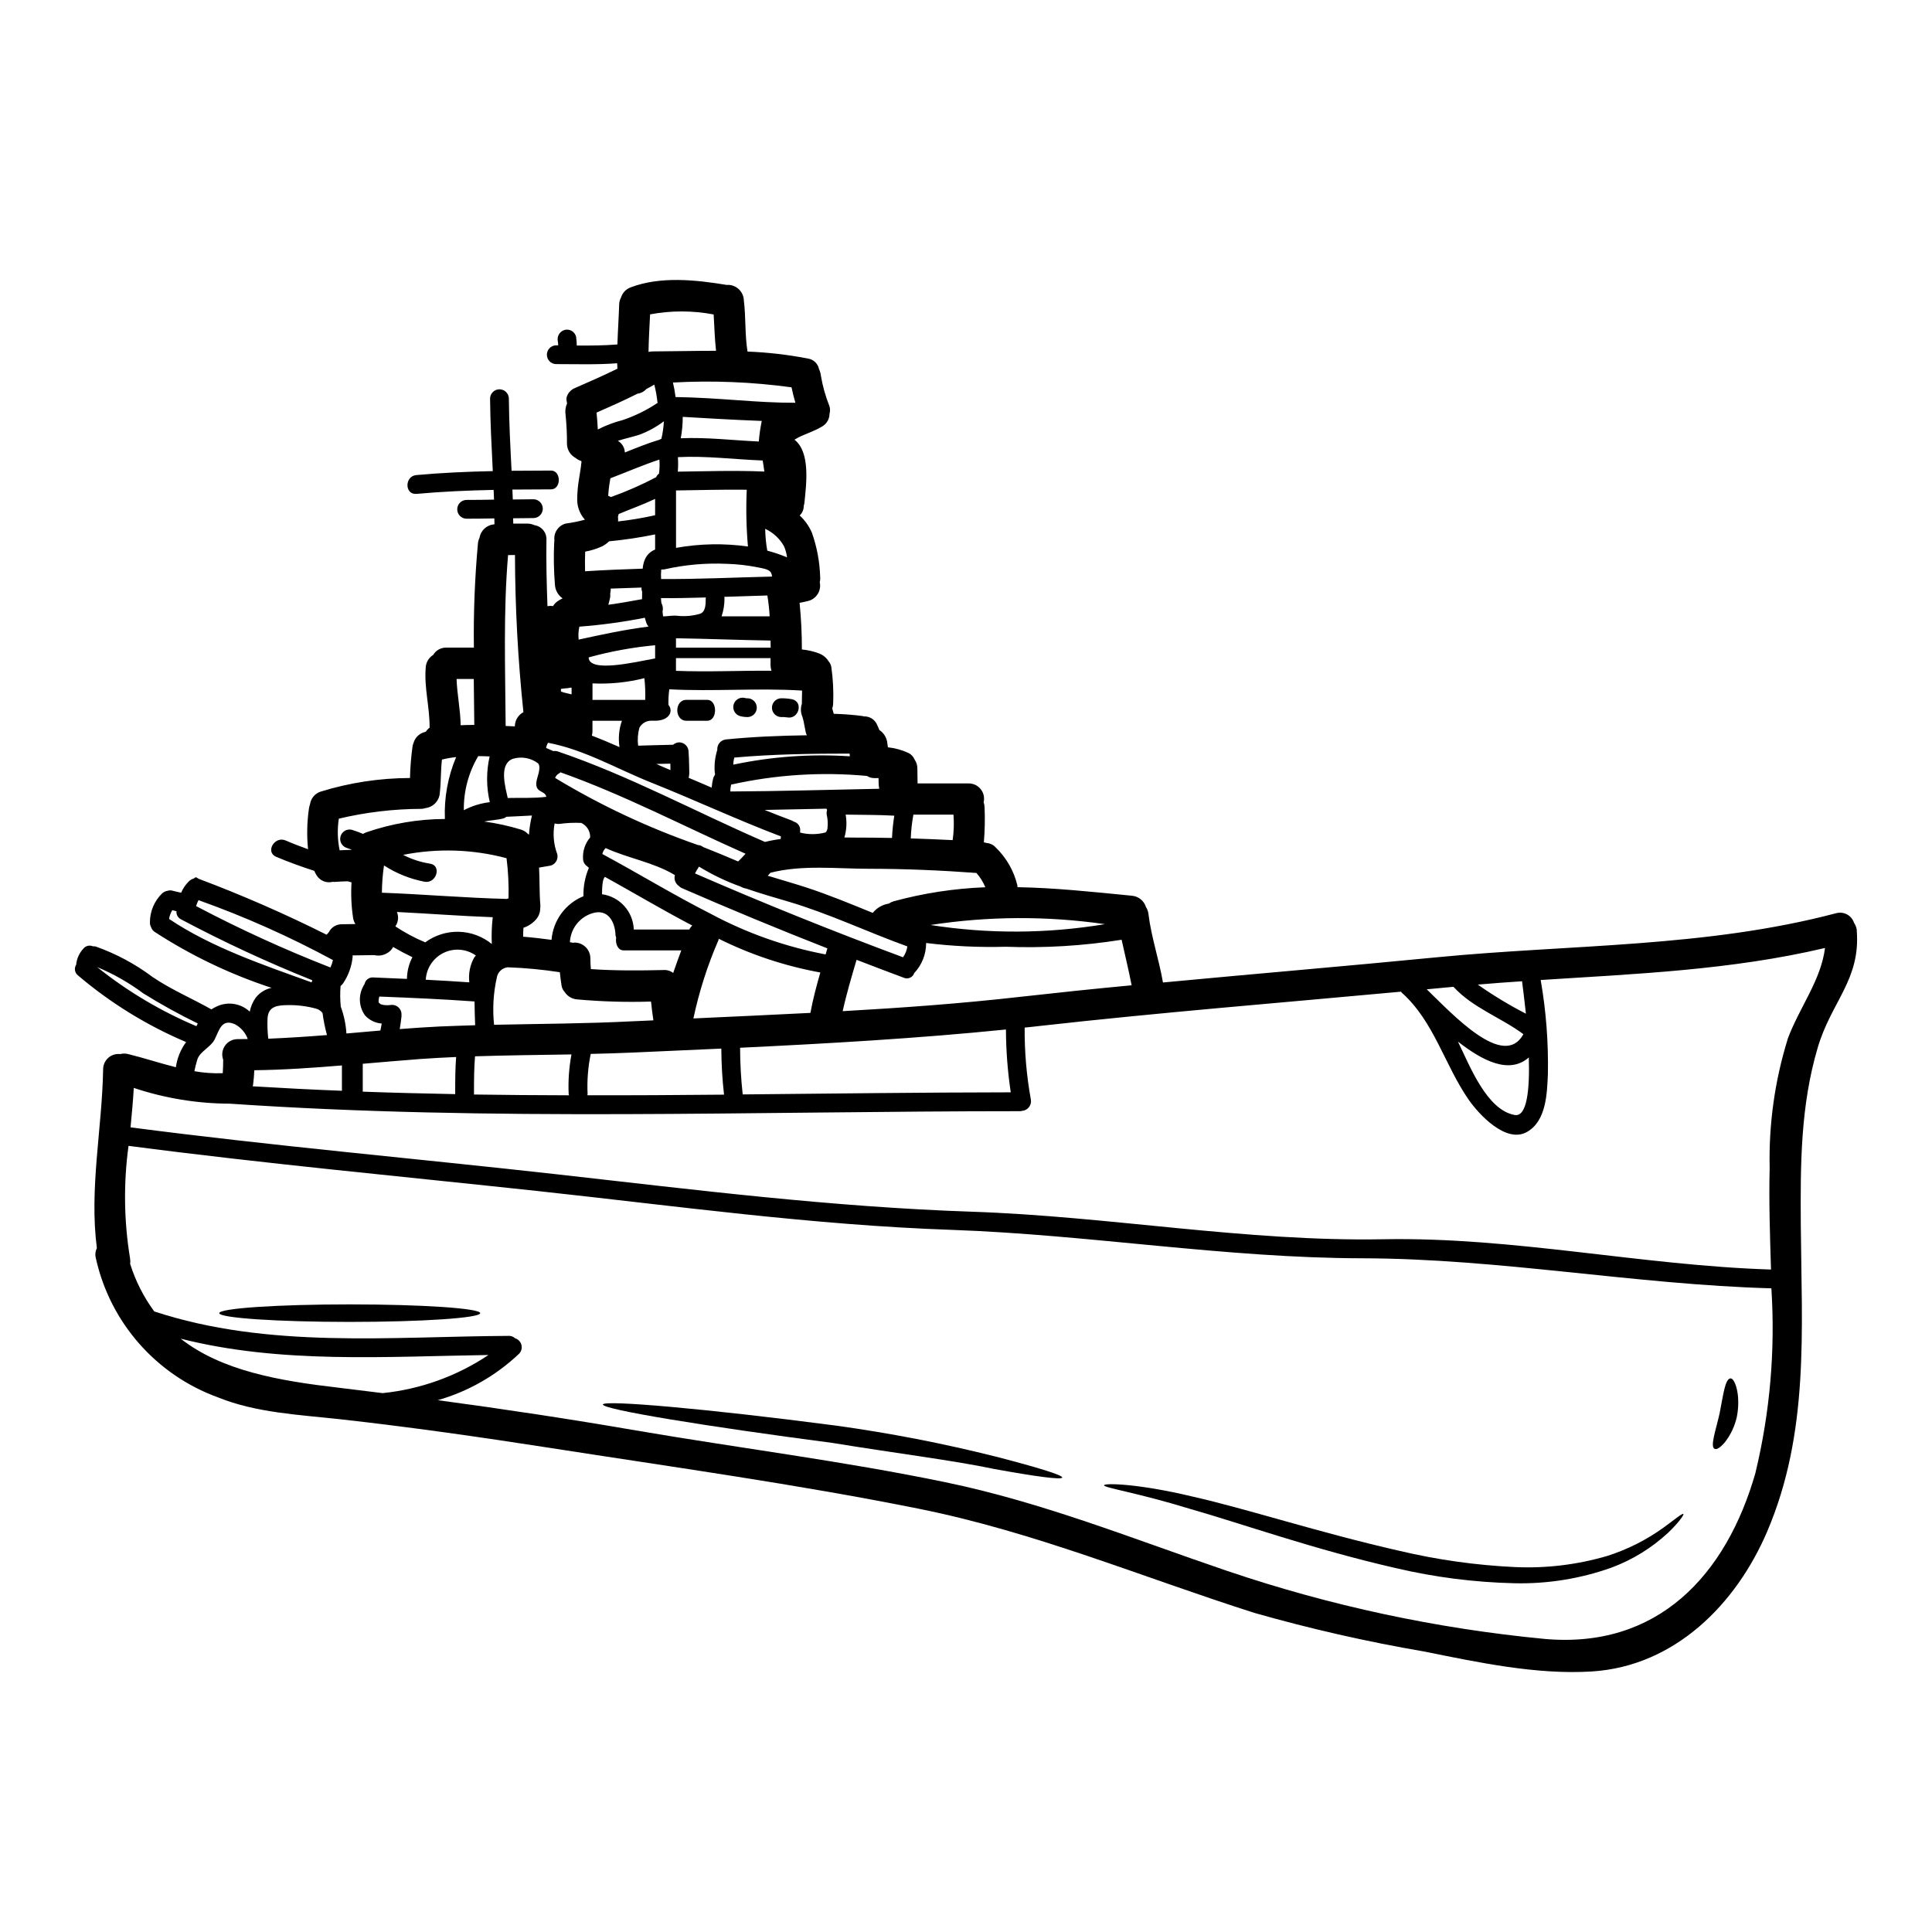 <?xml version="1.0" encoding="UTF-8"?>
<!-- Uploaded to: SVG Repo, www.svgrepo.com, Generator: SVG Repo Mixer Tools -->
<svg fill="#000000" width="800px" height="800px" version="1.1" viewBox="144 144 512 512" xmlns="http://www.w3.org/2000/svg">
 <g>
  <path d="m356.64 333.95c-0.48-1.117-0.52-2.371-0.113-3.516 0-0.027-0.027-0.055-0.027-0.109 0-1.078 0.055-2.211 0.055-3.32-11.73-0.715-23.457 0.281-35.188-0.332-0.18 1.363-0.258 2.742-0.223 4.121 1.387 1.66 0.25 4.207-3.543 4.207h-1.215c-1.234 0.062-2.348 0.766-2.934 1.852-0.43 1.547-0.543 3.164-0.336 4.758 3.07-0.082 6.172-0.191 9.27-0.246v-0.004c0.445-0.391 1.012-0.613 1.602-0.633 1.371 0.012 2.477 1.117 2.492 2.488 0.164 2.074 0.164 5.617 0.191 5.617h0.004c-0.012 0.438-0.066 0.871-0.168 1.297 2.047 0.859 4.066 1.715 6.086 2.602 0.07-0.84 0.211-1.672 0.418-2.492 0.078-0.285 0.211-0.551 0.395-0.785 0.02-0.137 0.055-0.27 0.109-0.395l-0.086-0.23c-0.188-2.062 0.039-4.141 0.664-6.113-0.113-1.402 0.922-2.633 2.324-2.758 7.109-0.719 14.305-0.996 21.41-1.105-0.137-0.262-0.238-0.539-0.305-0.828-0.164-0.746-0.281-1.523-0.445-2.269l0.004-0.004c-0.078-0.457-0.18-0.906-0.305-1.352-0.07-0.285-0.137-0.422-0.137-0.449zm6.332 30.457c0.148-0.242 0.25-0.512 0.309-0.789 0.156-1.254 0.09-2.527-0.199-3.762-0.051-0.41-0.012-0.824 0.113-1.215-0.055-0.109-0.141-0.219-0.195-0.332l-16.375 0.332c2.406 0.969 4.812 1.91 7.246 2.82 0.172 0.07 0.328 0.164 0.473 0.277 1.047 0.254 1.766 1.219 1.715 2.297 0 0.191-0.027 0.395-0.027 0.605h-0.004c2.211 0.559 4.523 0.551 6.727-0.027 0.059-0.082 0.133-0.152 0.219-0.207zm-118.15 45.699c0.336 0.109 0.676 0.191 1.023 0.25 0.691 0.062 1.387 0.043 2.074-0.055 1.371 0.012 2.481 1.117 2.492 2.488 0 0.082-0.027 0.164-0.027 0.246 0 0.082 0.055 0.164 0.027 0.277-0.137 1.133-0.277 2.266-0.473 3.406 3.543-0.281 7.086-0.527 10.629-0.691 3.125-0.137 6.254-0.219 9.352-0.332-0.055-2.023-0.164-4.152-0.164-6.297-8.41-0.609-16.824-0.969-25.23-1.301-0.113 0.371-0.176 0.75-0.195 1.137 0.027 0.332-0.055 0.164 0.109 0.551 0.043 0.059 0.09 0.117 0.141 0.168-0.367-0.348 0.379 0.152 0.242 0.152zm391.24-19.449c1.023 12.988-6.777 18.836-10.348 30.984-4.566 15.406-4.594 31.035-4.484 46.973 0.223 27.914 2.297 55.023-8.906 81.246-8.188 19.172-24.426 35.715-46.5 37.098-14.688 0.914-30.18-2.434-44.512-5.309-15.129-2.594-30.105-6.004-44.867-10.211-29.961-9.539-58.066-21.41-89.078-27.633-32.254-6.477-65.09-11.02-97.613-16.098-18.535-2.879-37.125-5.535-55.742-7.609-10.762-1.18-22.188-1.688-32.312-5.809-16.328-5.945-28.5-19.805-32.277-36.766-0.258-0.918-0.172-1.898 0.25-2.758-2.047-15.797 1.383-31.562 1.66-47.418v0.004c0.004-1.156 0.504-2.258 1.371-3.023 0.863-0.766 2.016-1.125 3.164-0.988 0.688-0.18 1.41-0.18 2.102 0 4.07 0.996 8.328 2.41 12.641 3.488 0.328-2.418 1.262-4.711 2.715-6.668-10.406-4.406-20.082-10.371-28.691-17.691-0.844-0.691-1.035-1.902-0.445-2.82 0.145-1.605 0.828-3.117 1.938-4.285 0.605-0.73 1.625-0.969 2.492-0.582 0.25-0.023 0.5-0.004 0.746 0.055 5.418 1.918 10.508 4.648 15.102 8.102 4.953 3.348 10.348 5.617 15.547 8.551 0.52-0.332 1.059-0.621 1.621-0.867 2.887-1.258 6.246-0.684 8.547 1.469 0.262-1.309 0.789-2.551 1.547-3.652 1.051-1.359 2.551-2.301 4.231-2.656-10.926-3.574-21.34-8.559-30.98-14.828-0.445-0.297-0.777-0.734-0.938-1.242-0.215-0.379-0.32-0.809-0.309-1.246-0.02-2.918 1.16-5.719 3.266-7.746 0.414-0.359 0.922-0.59 1.465-0.664 0.422-0.137 0.879-0.137 1.305 0 0.742 0.219 1.492 0.332 2.238 0.523 0.465-1.121 1.152-2.137 2.019-2.988 0.332-0.348 0.754-0.605 1.215-0.742 0.219-0.055 0.445-0.363 0.664-0.363s0.496 0.309 0.789 0.418c11.535 4.34 22.832 9.277 33.852 14.801 0.098-0.125 0.207-0.238 0.332-0.332 0.027-0.027 0.027-0.055 0.055-0.086 0.078-0.105 0.16-0.207 0.25-0.305 0.668-1.301 2.027-2.098 3.488-2.047 1.16 0 2.363-0.027 3.512-0.055h-0.004c-0.305-0.488-0.508-1.035-0.605-1.605-0.469-3.125-0.609-6.293-0.418-9.445-0.359-0.082-0.691-0.195-1.023-0.281-1.18 0.027-2.363 0.082-3.543 0.168-0.164 0-0.305-0.027-0.441-0.027h0.004c-1.699 0.434-3.473-0.324-4.332-1.852-0.203-0.336-0.379-0.688-0.527-1.051-3.402-1.109-6.805-2.328-10.125-3.734-2.934-1.273-0.418-5.562 2.516-4.328 1.969 0.859 3.938 1.605 5.949 2.328v-0.004c-0.355-3.566-0.281-7.16 0.227-10.707 0.055-0.418 0.156-0.824 0.301-1.219 0.219-1.539 1.285-2.824 2.754-3.32 7.688-2.383 15.688-3.606 23.734-3.625 0.066-2.848 0.297-5.695 0.695-8.516 0.062-0.297 0.152-0.582 0.273-0.859 0.383-1.277 1.367-2.289 2.629-2.711 0.191-0.082 0.395-0.109 0.605-0.191l0.004-0.004c0.258-0.41 0.594-0.77 0.992-1.051 0.055-5.394-1.492-10.629-1.023-16.02 0.094-1.34 0.824-2.555 1.969-3.262 0.742-1.258 2.113-2.004 3.57-1.938h7.219c-0.121-9.234 0.238-18.469 1.082-27.664 0.051-0.5 0.191-0.988 0.414-1.438 0.316-1.969 1.965-3.457 3.957-3.57 0-0.523 0-1.051-0.027-1.574-2.492 0.055-4.981 0.082-7.441 0.082h-0.004c-1.336-0.051-2.391-1.152-2.391-2.488 0-1.34 1.055-2.438 2.391-2.488 2.438 0 4.894-0.027 7.359-0.082-0.027-0.859-0.082-1.715-0.109-2.574-6.777 0.137-13.695 0.441-20.418 1.051-3.18 0.305-3.234-4.676-0.082-4.981 6.668-0.609 13.555-0.914 20.277-1.051-0.309-6.418-0.664-12.836-0.719-19.285v-0.004c0.055-1.336 1.152-2.391 2.492-2.391 1.336 0 2.434 1.055 2.488 2.391 0.055 6.418 0.395 12.809 0.719 19.199 3.594-0.027 7.109-0.055 10.453-0.055 2.754 0 2.754 4.981 0 4.981-3.289 0-6.723 0.027-10.234 0.055 0.027 0.887 0.082 1.742 0.109 2.629 1.828-0.027 3.652-0.059 5.453-0.059h0.004c1.375 0 2.488 1.117 2.488 2.492s-1.113 2.492-2.488 2.492c-1.77 0-3.57 0.027-5.367 0.055 0.027 0.469 0.027 0.941 0.027 1.41h3.789c0.629 0.012 1.25 0.152 1.824 0.414 1.922 0.289 3.305 2 3.18 3.938-0.082 5.777 0.055 11.648 0.277 17.539 0.309-0.059 0.625-0.09 0.941-0.086 0.176 0 0.352 0.023 0.527 0.059 0.34-0.559 0.801-1.031 1.352-1.387 0.379-0.246 0.773-0.469 1.184-0.664-1.176-0.812-1.922-2.117-2.023-3.543-0.312-3.797-0.379-7.609-0.195-11.414 0.004-0.141 0.023-0.277 0.055-0.414-0.254-2.019 1.02-3.922 2.988-4.453 1.719-0.23 3.422-0.57 5.094-1.023-1.301-1.445-2.027-3.312-2.047-5.254 0.008-1.941 0.184-3.875 0.523-5.785 0.109-0.789 0.246-1.523 0.359-2.297 0.027-0.055 0.086-0.66 0.113-0.789-0.004-0.082 0.004-0.168 0.027-0.25 0.012-0.266 0.047-0.531 0.109-0.789 0.004-0.129-0.004-0.258-0.027-0.387-0.551-0.148-1.062-0.418-1.496-0.789-1.379-0.73-2.266-2.144-2.32-3.707 0.02-2.578-0.102-5.152-0.363-7.715-0.172-1.031-0.035-2.094 0.395-3.047-0.027-0.164-0.055-0.305-0.082-0.469-0.184-0.613-0.102-1.273 0.219-1.824 0.398-0.805 1.078-1.438 1.91-1.773 3.789-1.656 7.582-3.316 11.289-5.144 0-0.5-0.059-0.969-0.059-1.441-5.391 0.418-10.816 0.223-16.234 0.223l-0.004 0.004c-1.336-0.055-2.391-1.152-2.391-2.488 0-1.34 1.055-2.438 2.391-2.492h0.605c0-0.332-0.027-0.664-0.082-0.996-0.324-1.324 0.441-2.672 1.746-3.074 0.637-0.176 1.32-0.09 1.895 0.234 0.578 0.328 1 0.871 1.176 1.512 0.117 0.789 0.184 1.582 0.191 2.379 3.598 0.027 7.168 0 10.766-0.281 0.109-3.543 0.359-7.086 0.469-10.629v0.004c0.02-0.645 0.191-1.277 0.5-1.848 0.387-1.234 1.324-2.219 2.543-2.66 7.938-3.016 17.289-1.992 25.531-0.637 0.109 0 0.195-0.027 0.309-0.027 2.281 0.051 4.117 1.895 4.16 4.176 0.551 4.484 0.246 9.055 0.969 13.5 5.387 0.211 10.75 0.828 16.043 1.855 1.461 0.227 2.621 1.344 2.902 2.793 0.258 0.551 0.43 1.141 0.5 1.746 0.461 2.758 1.219 5.457 2.258 8.051 0.215 0.664 0.223 1.379 0.027 2.047-0.008 1.383-0.742 2.656-1.938 3.352-2.102 1.27-4.617 2.047-6.297 2.906-0.363 0.191-0.691 0.395-1.051 0.605 4.231 3.293 3.148 11.648 2.652 16.57-0.02 0.32-0.086 0.637-0.195 0.941 0.02 0.969-0.371 1.902-1.078 2.574 1.391 1.273 2.492 2.832 3.238 4.562 1.324 3.746 2.062 7.672 2.188 11.645 0.051 0.492 0.012 0.988-0.109 1.469 0.484 2.164-0.801 4.336-2.934 4.949-0.789 0.191-1.605 0.395-2.41 0.527 0.414 4.109 0.617 8.234 0.609 12.363 1.562 0.141 3.098 0.496 4.562 1.051 1.047 0.398 1.93 1.129 2.519 2.078 0.375 0.434 0.625 0.957 0.723 1.52 0.453 3.172 0.617 6.375 0.492 9.574-0.004 0.48-0.086 0.957-0.246 1.41 0.137 0.473 0.277 0.941 0.395 1.414v-0.004c2.59 0.066 5.176 0.266 7.746 0.605 0.055 0.027 0.137 0.055 0.195 0.086v0.004c1.453-0.078 2.809 0.715 3.457 2.016 0.219 0.523 0.5 1.051 0.691 1.574v0.004c1.234 0.812 2.019 2.148 2.129 3.625 0.027 0.277 0.082 0.637 0.137 0.969l0.004-0.004c1.875 0.199 3.707 0.703 5.422 1.492 0.754 0.363 1.344 0.996 1.656 1.773 0.477 0.68 0.73 1.492 0.723 2.324 0 1.328 0.027 2.652 0.055 3.984h13.445c1.258-0.039 2.465 0.512 3.262 1.488 0.797 0.973 1.094 2.266 0.805 3.492 0.156 0.453 0.238 0.93 0.246 1.406 0.133 3.074 0.066 6.152-0.191 9.215 0.266 0.047 0.527 0.113 0.785 0.195 0.91 0.074 1.758 0.496 2.363 1.18 2.852 2.75 4.852 6.266 5.754 10.125-0.016 0.133-0.016 0.266 0 0.395 9.793 0.164 19.699 1.215 30.348 2.266v0.004c1.727 0.148 3.195 1.328 3.707 2.984 0.359 0.559 0.59 1.195 0.664 1.855 0.746 6.144 2.793 12.035 3.844 18.148 24.234-2.293 48.469-4.328 72.73-6.691 35.379-3.434 71.07-2.547 105.59-11.648l0.004 0.004c2.023-0.609 4.16 0.512 4.812 2.516 0.434 0.625 0.695 1.355 0.75 2.113zm-18.344 28.77c3.125-8.461 8.852-15.574 9.93-24.203-24.867 5.863-50.043 6.859-75.355 8.488l0.004 0.004c1.438 8.227 2.074 16.574 1.91 24.926-0.223 5.172-0.418 12.367-5.481 15.301-5.59 3.262-12.891-4.723-15.52-8.52-6.387-9.215-9.184-20.75-17.711-28.34v-0.004c-0.09-0.07-0.156-0.168-0.191-0.277-32.008 2.961-63.934 5.512-95.914 9.105-1.27 0.164-2.543 0.277-3.844 0.414v-0.004c-0.051 6.375 0.496 12.738 1.633 19.008 0.148 0.727-0.023 1.484-0.48 2.074-0.453 0.59-1.141 0.953-1.883 0.996-0.117 0.043-0.238 0.07-0.359 0.082-71.453 0-140.04 2.754-209.58-1.992-8.645-0.027-17.227-1.438-25.422-4.176-0.191 3.457-0.527 6.941-0.859 10.453 37.68 4.926 75.57 8.246 113.31 12.477 36.605 4.121 72.73 8.633 109.58 9.875 36.402 1.215 72.59 7.965 109.03 7.305 34.551-0.664 68.41 6.941 102.82 8.023-0.277-9.016-0.578-17.98-0.359-26.809h0.004c-0.27-11.582 1.336-23.137 4.758-34.207zm-8.492 114.8h0.004c3.844-15.965 5.262-32.418 4.203-48.805-36.266-1.023-71.949-7.871-108.36-7.965-36.32-0.055-72.477-6.254-108.8-7.527-36.875-1.27-73.121-6.332-109.74-10.289-36.156-3.902-72.395-7.25-108.47-11.98-1.352 9.887-1.219 19.918 0.395 29.77 0.09 0.492 0.102 0.996 0.027 1.488 1.418 4.535 3.582 8.801 6.394 12.625 30.266 9.961 62.547 6.641 94 6.477v-0.004c0.605-0.004 1.191 0.227 1.633 0.641 0.824 0.254 1.457 0.918 1.672 1.75 0.215 0.836-0.02 1.723-0.621 2.344-6.086 5.777-13.477 10.004-21.547 12.309 17.566 2.363 35.078 5.008 52.535 8.023 27.305 4.676 54.711 8.078 81.867 13.695 26.082 5.391 49.82 15.047 74.914 23.57v-0.004c27.188 9.211 55.355 15.242 83.93 17.98 29.973 2.723 48.207-16.793 55.98-44.098zm-63.832-94.746c3.316 0.609 4.012-6.859 3.758-15.246-5.144 4.512-12.172 0.969-18.781-4.203 0.082 0.191 0.164 0.359 0.246 0.527 2.852 5.805 7.391 17.613 14.777 18.922zm2.988-26.836c-0.395-3.676-0.789-6.805-1.023-8.602-3.902 0.246-7.828 0.551-11.73 0.883 4.074 2.863 8.336 5.445 12.766 7.719zm-26.281-6.469c6.859 6.613 20.418 21.383 25.617 11.895-6.086-4.512-13.383-6.941-18.535-12.559zm-78.207-1.066c-0.789-4.039-1.766-8.055-2.652-12.062l-0.004-0.004c-10.148 1.617-20.43 2.238-30.699 1.855-7.051 0.195-14.105-0.137-21.105-0.996 0.008 2.961-1.117 5.812-3.148 7.965-0.18 0.547-0.578 0.992-1.102 1.23-0.523 0.238-1.125 0.246-1.652 0.02-4.176-1.551-8.352-3.148-12.527-4.758-1.332 4.508-2.684 9.016-3.68 13.609 15.711-0.887 31.426-2.019 46.945-3.789 9.898-1.105 19.746-2.144 29.625-3.07zm-53.309-15.977c15.32 2.402 30.93 2.328 46.227-0.223-15.336-2.211-30.914-2.137-46.227 0.223zm21.273 44.348 0.004-0.004c-0.828-5.512-1.254-11.078-1.277-16.652-23.32 2.363-46.945 3.707-70.453 4.84v0.004c0.008 4.129 0.238 8.254 0.691 12.363 23.453-0.223 47.078-0.527 71.039-0.555zm-6.734-54.352c-0.574-1.383-1.371-2.664-2.363-3.789-9.445-0.691-18.949-1.105-28.383-1.105-8.66 0-17.758-1.105-26.199 1.051-0.219 0.246-0.469 0.5-0.719 0.789 3.32 1.023 6.691 1.969 10.016 3.043 6.059 1.969 11.922 4.402 17.812 6.805l0.004-0.004c1.059-1.32 2.574-2.195 4.246-2.457 0.391-0.27 0.82-0.473 1.273-0.609 7.938-2.16 16.094-3.41 24.312-3.723zm-8.66-12.488c0.32-2.234 0.395-4.5 0.219-6.75h-10.629 0.004c-0.383 2.078-0.617 4.184-0.695 6.297 3.699 0.121 7.41 0.262 11.102 0.453zm-13.141 31.039h-0.004c0.609-0.852 1-1.84 1.137-2.875-10.535-3.789-20.664-8.66-31.426-11.84-3.789-1.105-7.582-2.211-11.285-3.488-0.52-0.078-1.016-0.258-1.469-0.523-3.848-1.375-7.539-3.148-11.02-5.285-0.402 0.57-0.766 1.172-1.078 1.797 18.172 7.91 36.551 15.316 55.129 22.215zm-2.934-31.617c0.094-1.977 0.297-3.949 0.609-5.902-4.289-0.25-8.578-0.195-12.891-0.281 0.363 2.016 0.246 4.094-0.336 6.059 0.859 0 1.715 0.027 2.574 0.027 3.336-0.016 6.684 0.043 10.031 0.098zm-3.375-13.031c-0.102-0.473-0.156-0.953-0.164-1.438 0 0 0-0.609-0.027-1.387-0.309 0-0.637-0.027-0.941 0-0.754 0.035-1.5-0.168-2.133-0.578-12.043-1.117-24.188-0.34-35.992 2.297-0.141 0.598-0.215 1.211-0.219 1.824 13.156-0.055 26.297-0.473 39.465-0.719zm-7.801-8.605c-0.027-0.246-0.027-0.469-0.055-0.715-10.07 0-20.305 0.137-30.543 1.051-0.188 0.609-0.281 1.242-0.277 1.879 10.137-2.148 20.523-2.894 30.863-2.215zm-5.988 51.016c0.027-0.027 0.027-0.055 0.055-0.109-12.977-5.094-25.852-10.426-38.621-15.992h0.004c-0.301-0.137-0.57-0.332-0.789-0.578-0.867-0.605-1.285-1.68-1.051-2.715 0.031-0.051 0.051-0.105 0.055-0.164h-0.055c-5.672-3.406-12.34-4.402-18.312-7.141-0.445 0.426-0.75 0.977-0.887 1.574 9.406 5.062 18.871 10.844 28.633 15.797 9.57 5.144 19.867 8.793 30.543 10.816 0.148-0.48 0.285-0.992 0.426-1.488zm-4.457 16.984c0.664-3.625 1.605-7.164 2.629-10.707h0.004c-9.348-1.699-18.41-4.707-26.918-8.934-0.012 0.121-0.039 0.242-0.082 0.355-2.906 6.68-5.129 13.629-6.641 20.754 10.293-0.473 20.684-0.941 31.012-1.469zm-35.738-163.21c12.008 0.191 21.219 1.547 31.758 1.52-0.395-1.355-0.746-2.711-1.023-4.094-10.41-1.422-20.934-1.848-31.426-1.273 0.301 1.27 0.531 2.555 0.691 3.848zm29.547 42.508c-0.121-1.012-0.387-1.996-0.789-2.934-1.133-2.039-2.887-3.668-5.004-4.648 0.031 1.941 0.215 3.875 0.551 5.785 1.785 0.465 3.539 1.059 5.242 1.777zm-1.688 74.617c0.027-0.227 0.047-0.461 0.055-0.691-11.59-4.398-22.828-9.656-34.328-14.246-9.188-3.652-17.648-8.715-27.387-10.566h-0.004c-0.25 0.426-0.418 0.895-0.5 1.383 0.637 0.246 1.27 0.555 1.91 0.832v-0.004c0.395-0.062 0.797-0.035 1.18 0.086 18.98 6.445 36.574 16.047 54.914 23.984 1.371-0.34 2.758-0.598 4.16-0.777zm-27.75-44.566c8.438 0.332 16.879-0.082 25.312-0.027-0.156-0.461-0.242-0.949-0.25-1.438v-1.906h-25.062zm25.094-6.141c0-0.637-0.027-1.242-0.027-1.883-8.352-0.137-16.707-0.473-25.066-0.609v2.492zm-12.988-8.301h12.727-0.004c-0.105-1.852-0.309-3.699-0.609-5.527-3.789 0.109-7.606 0.219-11.414 0.359 0 0.109 0.055 0.191 0.055 0.332v-0.004c0.012 1.645-0.246 3.281-0.77 4.84zm11.312-38.367c-0.109-0.996-0.277-1.969-0.441-2.934-7.5-0.277-14.957-1.27-22.461-0.887l-0.004 0.004c0.086 1.277 0.078 2.566-0.027 3.844 7.652-0.109 15.285-0.359 22.918-0.027zm2.051 27.828c-0.195-1.656-0.969-1.906-3.734-2.434h-0.004c-2.719-0.547-5.477-0.863-8.246-0.941-5.519-0.258-11.043 0.227-16.434 1.441-0.309 0.074-0.625 0.09-0.941 0.055 0 0.055-0.027 0.109-0.027 0.164v0.004c-0.066 0.785-0.074 1.574-0.027 2.359 9.781 0.07 19.605-0.426 29.398-0.648zm-3.516-35.793h-0.004c0.152-1.832 0.414-3.652 0.789-5.453-7.582-0.277-15.938-0.789-20.945-1.078 0.004 1.902-0.172 3.801-0.523 5.672 6.894-0.305 13.801 0.551 20.668 0.859zm-3.18 12.781c-6.254-0.082-12.531 0.109-18.785 0.191 0 0.082 0.027 0.109 0.027 0.164v15.051h-0.004c6.293-1.129 12.727-1.25 19.062-0.363-0.438-5-0.543-10.027-0.316-15.047zm-2.297 98.512c0.691-0.664 1.332-1.355 1.969-2.047-16.363-7.25-32.195-15.605-49.066-21.582-0.109 0.082-0.164 0.164-0.277 0.246v0.004c-0.523 0.25-0.934 0.695-1.133 1.242 11.973 7.242 24.676 13.207 37.895 17.793 0.426 0.02 0.836 0.164 1.18 0.41 0.078 0.043 0.152 0.09 0.223 0.141 3.082 1.215 6.18 2.488 9.195 3.789zm-3.731 61.797-0.008-0.004c-0.461-4.051-0.699-8.125-0.719-12.203-7.828 0.359-15.656 0.719-23.43 1.051-3.734 0.164-7.441 0.277-11.18 0.359-0.715 3.484-0.996 7.043-0.832 10.594 0 0.137-0.055 0.246-0.055 0.363 12.027 0.035 24.086-0.047 36.203-0.16zm-2.125-197.13c-0.359-3.18-0.441-6.418-0.633-9.629-5.566-1.059-11.281-1.066-16.848-0.027-0.164 3.32-0.359 6.641-0.414 9.957v0.004c0.344-0.078 0.695-0.125 1.051-0.141 5.617-0.027 11.234-0.164 16.844-0.164zm-2.754 65.535c0-0.082 0.027-0.082 0.055-0.164-3.938 0.109-7.941 0.219-11.898 0.164 0.027 0.418 0.055 0.914 0.113 1.305v-0.004c0.387 0.691 0.492 1.5 0.305 2.269 0.055 0.277 0.109 1.27 0.164 1.27h0.055c1.18 0 2.363-0.277 3.57-0.164 2.07 0.238 4.168 0.062 6.168-0.523 1.586-0.582 1.461-2.824 1.488-4.152zm-4.328 87.832c0.191-0.398 0.457-0.754 0.785-1.051-7.871-4.121-15.492-8.66-23.129-12.891-0.691 0.445-0.789 2.879-0.789 4.594h0.004c4.703 0.656 8.25 4.602 8.41 9.348zm-4.285 11.535c0.688-1.992 1.41-4.012 2.156-6.004h-15.273c-1.574 0-2.238-1.828-1.992-3.375v0.004c-0.074-0.195-0.129-0.402-0.164-0.609-0.109-3.652-2.047-7.191-6.223-5.836-3.367 1.074-5.707 4.133-5.867 7.66l0.578 0.082 0.004 0.004c0.074 0.004 0.148 0.023 0.219 0.055 0.156-0.031 0.312-0.051 0.473-0.055 2.285 0.016 4.133 1.863 4.148 4.148 0 0.941 0.055 1.938 0.137 2.879 6.391 0.445 12.812 0.395 19.227 0.25 0.938-0.07 1.867 0.215 2.606 0.797zm-0.715-53.777c0-0.441 0-1.051-0.027-1.715l-3.707 0.082c1.238 0.582 2.488 1.109 3.734 1.633zm-2.41-87.773c0.363-1.535 0.586-3.102 0.668-4.676-1.984 1.5-4.172 2.703-6.5 3.57-1.797 0.578-3.789 0.996-5.699 1.605 1.109 0.645 1.812 1.816 1.855 3.098 3.043-1.219 6.086-2.465 9.238-3.406 0.055-0.027 0.082-0.082 0.109-0.082 0.098-0.059 0.211-0.098 0.324-0.113zm-0.633 9.211c0.176-1.234 0.211-2.488 0.109-3.731-4.402 1.438-8.66 3.316-12.988 4.953-0.195 1.133-0.363 2.184-0.445 3.016-0.055 0.523-0.109 1.078-0.137 1.633v-0.004c0.254 0.082 0.492 0.195 0.719 0.332 4.113-1.469 8.117-3.223 11.98-5.258 0.164-0.379 0.426-0.703 0.758-0.945zm-0.332-18.781c-0.031-0.082-0.059-0.191-0.086-0.277-0.164-1.531-0.438-3.047-0.824-4.539-0.691 0.418-1.414 0.789-2.133 1.18v0.004c-0.598 0.68-1.426 1.113-2.324 1.219-3.57 1.797-7.191 3.402-10.844 5.008 0.164 1.492 0.246 2.988 0.332 4.481v-0.004c2.082-1.074 4.281-1.91 6.555-2.484 3.301-1.109 6.434-2.652 9.32-4.59zm-0.691 67.75v-3.512c-5.852 0.555-11.645 1.609-17.316 3.148 0 0.055-0.305 0.055-0.305 0.109 0.16 4.094 12.082 1.273 17.617 0.25zm0-28.855v-4.016c-4.031 0.828-8.105 1.438-12.199 1.828-0.555 0.543-1.191 1-1.883 1.352-1.422 0.641-2.918 1.105-4.453 1.387-0.055 1.738-0.082 3.484-0.027 5.199 5.09-0.332 10.18-0.523 15.27-0.691 0.062-0.887 0.277-1.758 0.637-2.57 0.527-1.145 1.48-2.035 2.652-2.492zm0-9.102v-4.328c-3.148 1.496-6.445 2.656-9.656 4.012-0.051 0.242-0.113 0.484-0.191 0.719 0.051 0.414 0.059 0.828 0.027 1.246 3.301-0.371 6.578-0.922 9.816-1.652zm-5.902 134.11 5.449-0.246c-0.246-1.66-0.469-3.316-0.633-4.981h-0.004c-6.566 0.207-13.137 0.012-19.68-0.582-1.297-0.129-2.469-0.84-3.18-1.934-0.426-0.457-0.715-1.023-0.832-1.633-0.191-1.215-0.332-2.41-0.469-3.625-4.523-0.699-9.09-1.133-13.664-1.301h-0.195c-1.457 0.176-2.621 1.305-2.848 2.758-0.918 4.09-1.16 8.301-0.719 12.473 12.27-0.27 24.523-0.297 36.781-0.934zm4.148-104.59c-0.219-0.27-0.398-0.566-0.527-0.887-0.176-0.48-0.324-0.969-0.441-1.465-5.731 1.133-11.523 1.922-17.348 2.363-0.254 1.125-0.32 2.285-0.191 3.43 6.148-1.344 12.293-2.672 18.516-3.445zm-0.871 19.414c0.066-1.922-0.008-3.844-0.219-5.754-4.492 1.137-9.125 1.602-13.75 1.387v4.367zm-0.84-26.691c0-0.637 0-1.305 0.027-1.969v0.004c-0.137-0.355-0.191-0.734-0.164-1.113-2.754 0.086-5.449 0.168-8.188 0.281 0 0.082 0.027 0.164 0.027 0.277 0 0.324-0.047 0.652-0.137 0.965 0.027 0.332 0.027 0.668 0 0.996-0.141 0.719-0.309 1.383-0.5 2.047 2.988-0.41 5.977-0.941 8.934-1.488zm-5.336 32.227-7.801 0.004v2.754c0.004 0.398-0.051 0.797-0.164 1.18 2.461 0.941 4.894 1.969 7.328 3.043-0.363-2.344-0.145-4.742 0.637-6.981zm-8.742 38.965v0.004c-0.176-0.117-0.332-0.258-0.473-0.418-0.641-0.414-1.043-1.113-1.078-1.879-0.156-2.094 0.52-4.16 1.883-5.754 0.055-1.641-0.875-3.156-2.363-3.848-1.902-0.09-3.809-0.004-5.699 0.254-0.457 0.047-0.918 0.008-1.359-0.117-0.512 2.715-0.273 5.519 0.691 8.105 0.352 1.328-0.426 2.691-1.742 3.07-1.023 0.191-2.047 0.359-3.07 0.527 0.191 3.262 0.055 6.582 0.336 9.84h-0.004c0.035 0.332 0.023 0.668-0.027 0.996-0.004 1.109-0.426 2.176-1.18 2.988-0.887 0.977-2.012 1.711-3.262 2.129-0.055 0.789-0.082 1.605-0.082 2.363 2.516 0.195 5.035 0.5 7.527 0.832l-0.004-0.004c0.414-5.141 3.688-9.613 8.461-11.562-0.066-2.59 0.426-5.16 1.445-7.543zm-4.594-45.965v-1.77c-0.109 0.012-0.219 0.012-0.328 0-0.238 0.062-0.48 0.105-0.723 0.137-0.594 0.027-1.184 0.09-1.77 0.191v0.5c-0.004 0.051 0.004 0.098 0.027 0.141v0.055c0.027 0.027 0.055 0.027 0.109 0.055 0.055 0.027 0.055 0.027 0.109 0.027 0.195 0.055 0.395 0.137 0.582 0.191 0.414 0.109 0.859 0.219 1.27 0.305 0.254 0.055 0.477 0.109 0.723 0.168zm-0.664 106.27c-0.027-0.113-0.082-0.223-0.109-0.363-0.156-3.512 0.098-7.031 0.746-10.484-8.52 0.141-17.039 0.223-25.559 0.5-0.246 3.18-0.277 5.422-0.277 10.125 8.406 0.125 16.793 0.188 25.199 0.207zm-8.688-82.785c0.059-1.359 1.441-3.938 0.5-5.176-1.887-1.453-4.356-1.914-6.641-1.246-0.254 0.074-0.496 0.184-0.719 0.332-2.934 1.855-1.27 7.387-0.715 10.07 3.344-0.082 6.941 0.109 10.234-0.309-0.332-1.707-2.824-1.02-2.66-3.672zm-1.938 13.695v-0.004c0.113-1.707 0.375-3.402 0.789-5.066-2.598 0.113-4.981 0.281-6.777 0.336-0.266 0.223-0.578 0.383-0.914 0.469-1.438 0.363-3.289 0.445-4.981 0.789 3.301 0.445 6.555 1.156 9.738 2.129 0.727 0.211 1.375 0.621 1.883 1.18 0.094 0.043 0.184 0.098 0.262 0.164zm-1.473-32.457c-1.453-13.836-2.199-27.742-2.242-41.656-0.609 0-1.219 0-1.828 0.027-1.273 15.074-0.746 30.18-0.637 45.285 0.832 0.055 1.633 0.082 2.438 0.109v-0.113c0.043-1.535 0.91-2.93 2.269-3.652zm-4.445 49.492 0.5-0.164c0.09-3.551-0.086-7.102-0.527-10.629-8.953-2.383-18.328-2.684-27.414-0.883 2.231 1.148 4.633 1.934 7.113 2.324 3.148 0.441 1.793 5.254-1.332 4.812-3.859-0.727-7.543-2.199-10.844-4.328-0.352 2.391-0.535 4.805-0.555 7.219 11.039 0.406 22.023 1.375 33.059 1.648zm-3.703 5.008c-0.004-0.059 0.004-0.113 0.027-0.164-8.492-0.305-16.926-0.969-25.395-1.383 0.188 0.496 0.289 1.016 0.301 1.547-0.012 0.812-0.262 1.602-0.719 2.269 2.496 1.66 5.144 3.074 7.91 4.231 2.574-1.895 5.703-2.883 8.902-2.801 3.195 0.078 6.273 1.219 8.746 3.242-0.105-2.316-0.031-4.637 0.227-6.941zm-0.789-42.77c-1.023-0.055-2.019-0.082-3.043-0.082-2.559 4.336-3.883 9.293-3.816 14.332 2.144-1.129 4.481-1.852 6.887-2.129-0.941-3.984-0.957-8.133-0.043-12.121zm-4.055 53.199c0.117-0.16 0.25-0.309 0.395-0.441-2.5-1.773-5.773-2.051-8.535-0.715-2.762 1.336-4.582 4.066-4.746 7.133 3.848 0.191 7.691 0.422 11.535 0.691h0.004c-0.281-2.309 0.191-4.648 1.348-6.668zm-0.027-61.551c-0.027-4.066-0.082-8.105-0.141-12.176h-4.555c0.137 4.098 1.023 8.137 1.078 12.258 1.211-0.055 2.398-0.082 3.617-0.082zm-5.062 97.844c0-4.508 0.027-6.805 0.25-9.84-3.148 0.137-6.297 0.305-9.445 0.527-5.117 0.395-10.207 0.832-15.301 1.27v7.387c8.176 0.301 16.336 0.492 24.496 0.656zm0.25-89.324c-1.27 0.137-2.523 0.359-3.762 0.664-0.336 2.879-0.219 5.836-0.555 8.742-0.09 2.066-1.633 3.785-3.68 4.094-0.383 0.121-0.781 0.199-1.184 0.223-7.379 0.02-14.73 0.891-21.906 2.598-0.43 2.785-0.355 5.625 0.219 8.383 1.078-0.055 2.184-0.109 3.262-0.137-0.469-0.164-0.941-0.363-1.41-0.5h0.004c-1.27-0.414-1.988-1.754-1.633-3.039s1.656-2.066 2.957-1.773c1.027 0.312 2.031 0.68 3.016 1.105 0.289-0.18 0.594-0.328 0.914-0.441 6.688-2.301 13.707-3.488 20.777-3.516-0.227-5.617 0.793-11.219 2.981-16.402zm-19.477 168.56c10.035-1.027 19.664-4.496 28.051-10.102-27.305 0.395-55.105 2.383-81.578-4.328 10.926 8.551 26.117 11.176 42.117 13.027 3.805 0.461 7.594 0.93 11.41 1.402zm6.441-109.77 0.004-0.004c0.02-2.004 0.512-3.977 1.441-5.754-1.742-0.832-3.461-1.742-5.117-2.711-0.312 0.652-0.816 1.191-1.441 1.551-1.047 0.684-2.328 0.902-3.543 0.605l-5.781 0.086c0 0.109 0.059 0.191 0.059 0.277-0.234 2.555-1.109 5.008-2.547 7.137-0.184 0.262-0.41 0.496-0.664 0.691-0.148 1.824-0.129 3.656 0.055 5.473 0.84 2.289 1.344 4.684 1.496 7.113 3.016-0.246 6.031-0.527 9.016-0.789 0.027-0.027 0-0.082 0-0.109 0.137-0.582 0.246-1.18 0.332-1.742-1.684-0.121-3.258-0.883-4.398-2.129-1.605-2.203-1.832-5.129-0.582-7.555 0.117-0.277 0.266-0.543 0.445-0.785 0.207-1.082 1.199-1.836 2.297-1.742 2.984 0.137 5.945 0.273 8.934 0.383zm-17.23 29.645v-6.715c-7.719 0.637-15.465 1.18-23.223 1.273-0.055 1.242-0.137 2.461-0.309 3.734h0.004c-0.027 0.18-0.062 0.352-0.109 0.523 7.894 0.473 15.781 0.887 23.637 1.184zm-3.043-32.672c0.293-0.629 0.516-1.289 0.664-1.965-11.453-6.199-23.363-11.508-35.629-15.883-0.258 0.504-0.473 1.031-0.637 1.574 11.547 6.094 23.434 11.527 35.602 16.273zm-0.91 17.926c-0.527-1.914-0.922-3.867-1.18-5.836-0.414-0.586-1.02-1.004-1.715-1.184-2.461-0.668-5.004-0.984-7.551-0.938-2.629 0.055-5.144 0.246-5.312 3.543h-0.004c-0.074 1.789-0.008 3.582 0.199 5.363 5.188-0.223 10.359-0.551 15.562-0.969zm-4.098-13.988c0.094-0.172 0.16-0.359 0.195-0.555-11.871-4.75-23.48-10.141-34.773-16.137-0.82-0.391-1.305-1.254-1.215-2.156-0.363-0.086-0.719-0.168-1.109-0.281h-0.004c-0.43 0.711-0.723 1.504-0.852 2.324 11.25 7.562 25.113 12.238 37.758 16.805zm-19.613 15.047c0.914 0 1.797-0.027 2.711-0.027-0.605-1.668-1.809-3.059-3.371-3.898-3.625-1.656-4.207 1.688-5.422 4.039-1.051 2.051-3.902 3.148-4.566 5.285h-0.004c-0.312 1.016-0.578 2.051-0.785 3.098 2.481 0.445 5.004 0.625 7.523 0.527 0.082-1.305 0.109-2.629 0.109-3.57h0.004c-0.457-1.246-0.277-2.633 0.48-3.719 0.754-1.086 1.996-1.734 3.32-1.734zm-10.898-3.43c0.137-0.23 0.254-0.469 0.359-0.719-4.957-2.414-9.785-5.082-14.461-7.992-3.769-2.809-7.867-5.141-12.203-6.945 8.004 6.406 16.855 11.676 26.305 15.656z"/>
  <path d="m602.54 509.29c1.18-0.223 2.879 4.398 1.742 10.18-0.539 2.434-1.605 4.715-3.125 6.691-1.18 1.383-2.184 2.102-2.754 1.797-1.301-0.527 0.359-5.09 1.328-9.488 0.953-4.836 1.426-8.957 2.809-9.18z"/>
  <path d="m590.11 545.24c0.195 0.164-1.078 2.102-4.066 4.981v-0.004c-4.34 4.016-9.422 7.144-14.957 9.211-8.258 2.945-16.988 4.352-25.754 4.148-10.586-0.242-21.121-1.586-31.43-4.012-21.824-4.981-40.777-11.785-54.691-15.742-13.777-4.231-22.629-5.535-22.629-6.195s9.238-0.445 23.484 2.988c14.277 3.207 33.418 9.516 54.855 14.387h0.004c10.008 2.367 20.215 3.801 30.488 4.285 8.297 0.387 16.598-0.617 24.566-2.961 5.336-1.703 10.367-4.242 14.91-7.523 3.207-2.336 4.922-3.832 5.219-3.562z"/>
  <path d="m408.2 530.09c10.844 2.82 17.457 4.84 17.289 5.481-0.164 0.637-7.059-0.281-17.984-2.269-10.871-2.293-26.145-4.176-42.902-6.914-33.609-4.398-60.832-8.852-60.832-10.18 0.164-1.273 27.691 1.133 61.496 5.559l0.004-0.004c14.453 1.988 28.785 4.769 42.93 8.328z"/>
  <path d="m353.87 329.3c3.148 0.664 1.828 5.449-1.301 4.812h0.004c-0.531-0.082-1.07-0.109-1.605-0.082-1.336-0.055-2.394-1.152-2.394-2.488 0-1.34 1.059-2.438 2.394-2.492 0.973-0.012 1.945 0.07 2.902 0.25z"/>
  <path d="m342.17 329.05c1.336 0.055 2.391 1.152 2.391 2.492 0 1.336-1.055 2.434-2.391 2.488-0.691 0.004-1.379-0.082-2.047-0.254-1.305-0.375-2.066-1.73-1.711-3.039 0.352-1.312 1.691-2.098 3.008-1.77 0.238 0.098 0.496 0.125 0.75 0.082z"/>
  <path d="m331.43 329.47c2.754 0 2.754 5.535 0 5.535h-5.535c-3.207 0-3.207-5.535 0-5.535z"/>
  <path d="m271.26 492c0 1.281-15.48 2.32-34.578 2.32-19.094 0-34.574-1.039-34.574-2.32 0-1.285 15.48-2.324 34.574-2.324 19.098 0 34.578 1.039 34.578 2.324"/>
 </g>
</svg>